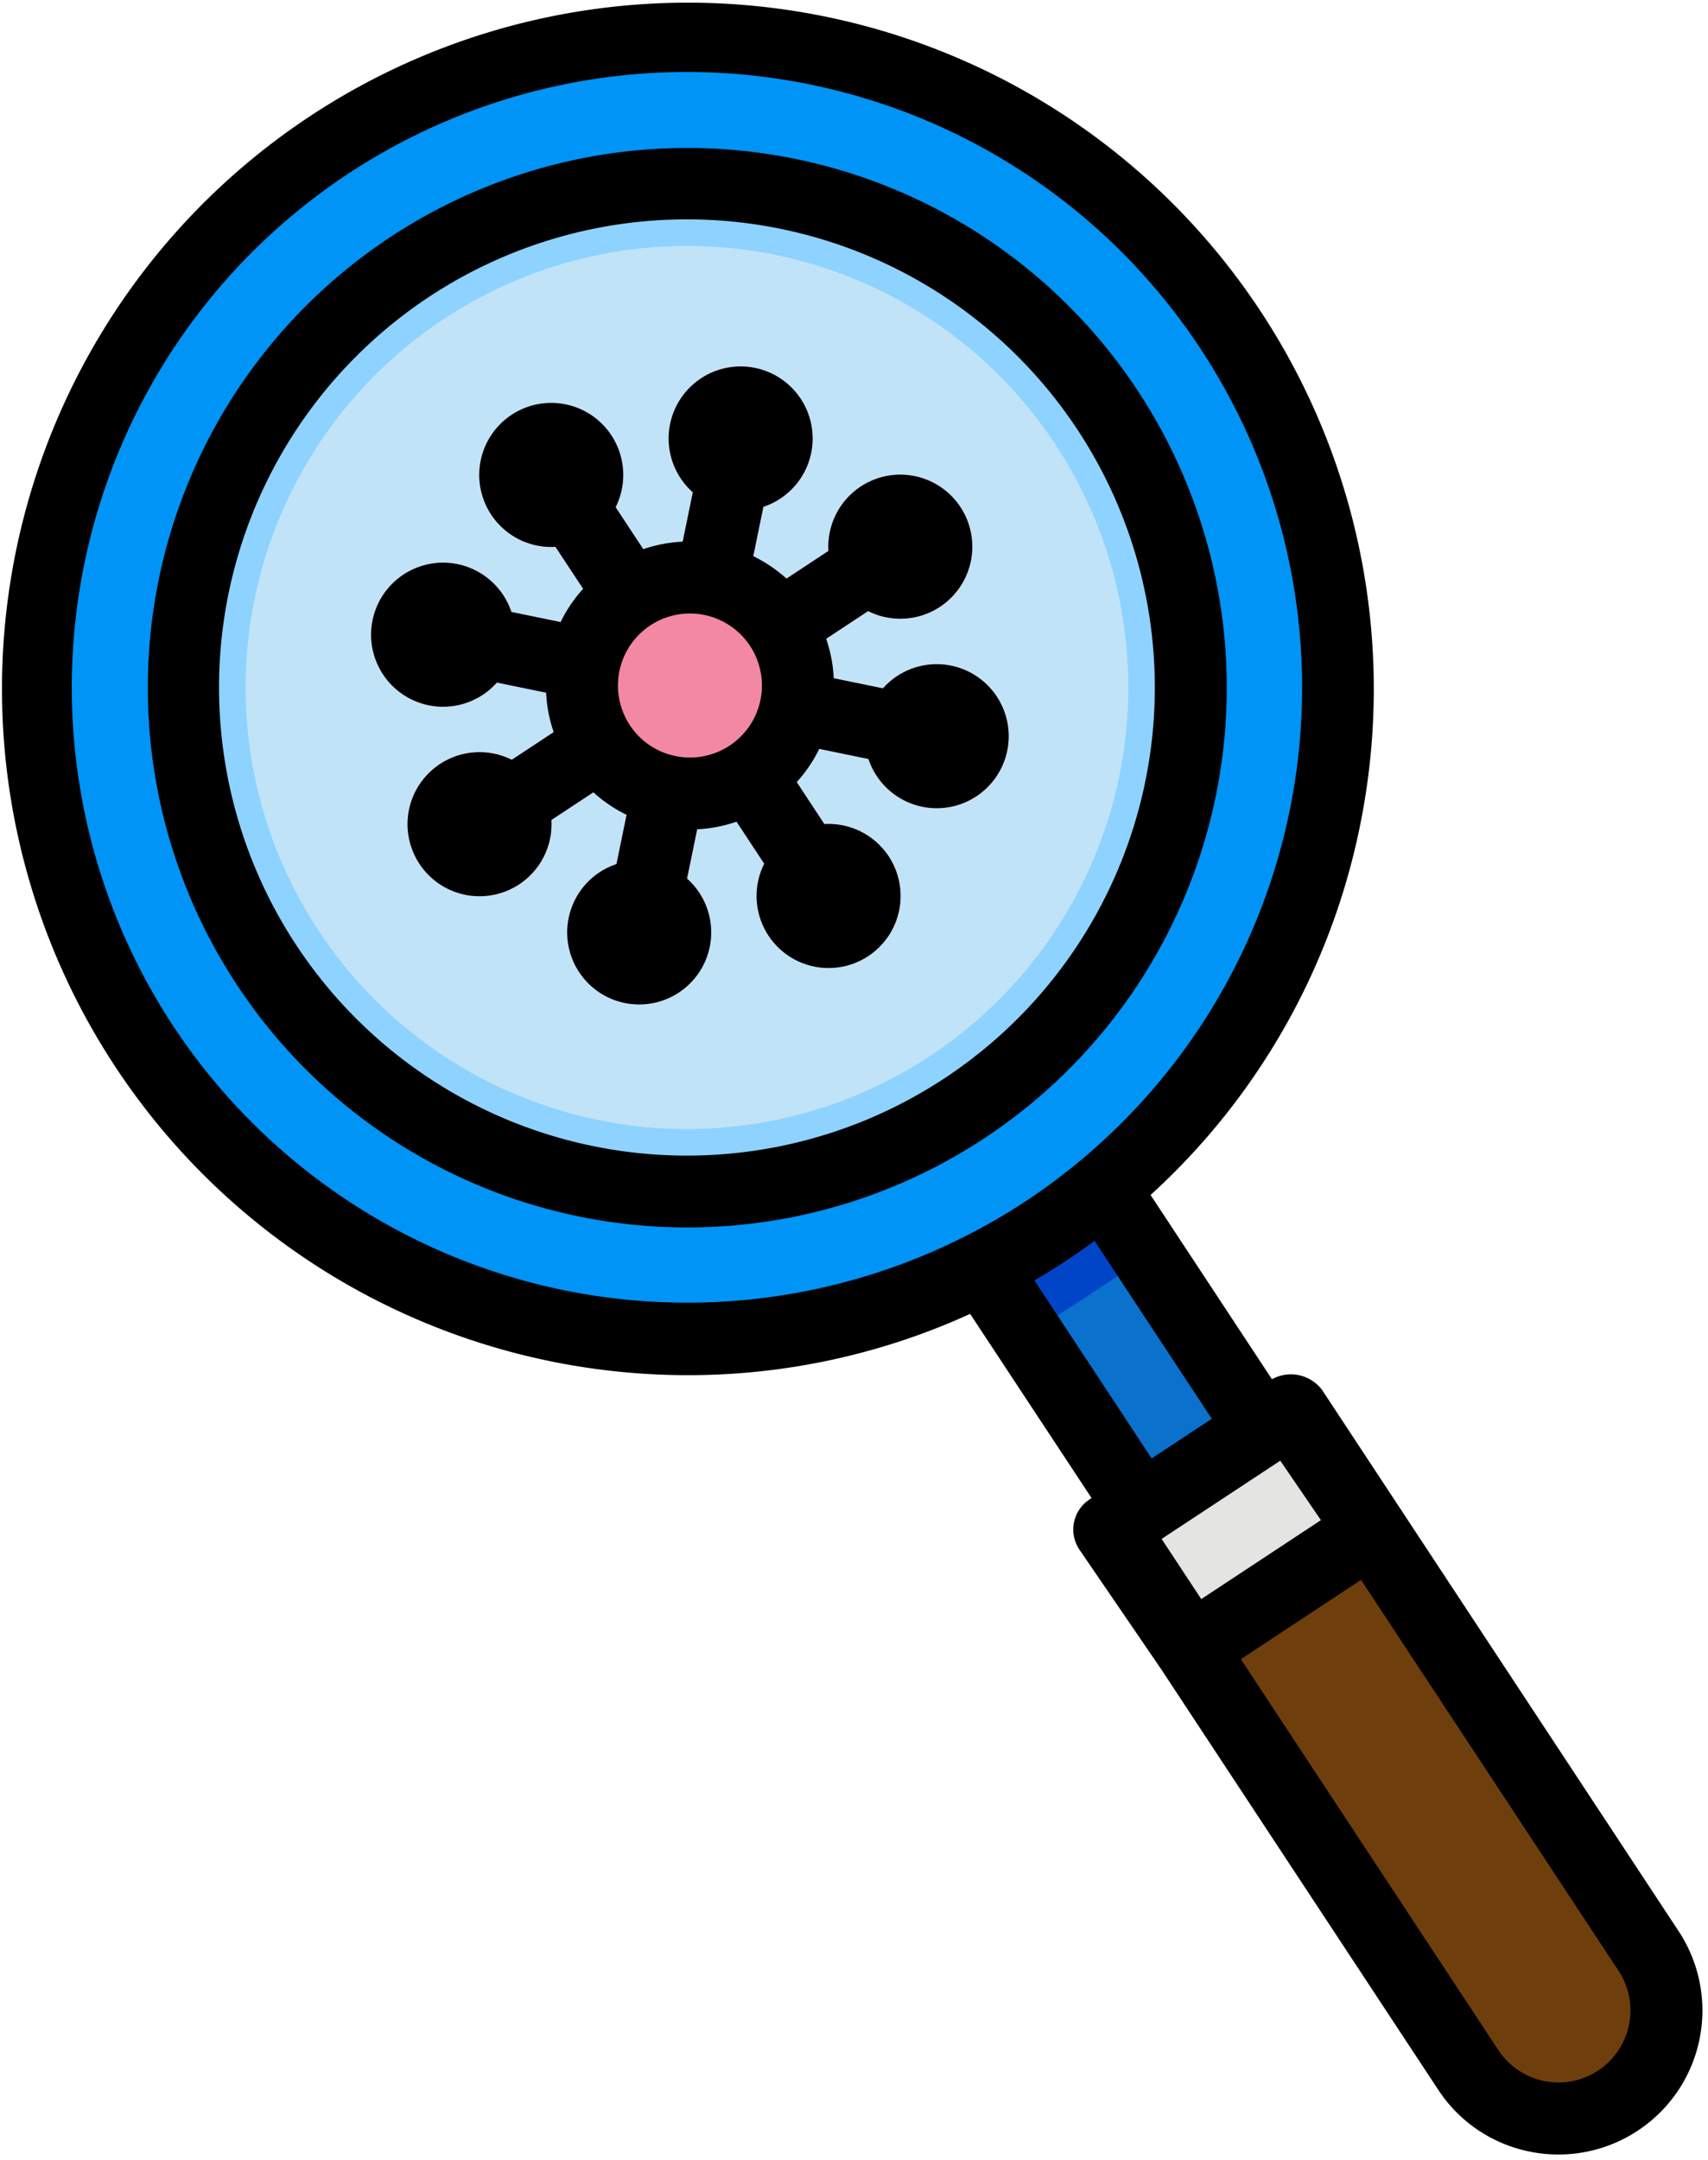 <svg xmlns="http://www.w3.org/2000/svg" width="143.201" height="181.014" viewBox="0 0 143.201 181.014"><defs><style>.a{fill:#0a71cd;}.b{fill:#0045c7;}.c{fill:#6e3f0d;}.d{fill:#e4e4e2;}.e{fill:#0094f6;}.f{fill:#8ed2ff;}.g{fill:#c1e3f7;}.h{fill:#c75b93;}.i{fill:#f388a2;}</style></defs><g transform="translate(-52.444 -17.362)"><rect class="a" width="12.07" height="29.837" transform="translate(133.229 121.127) rotate(-33.388)"/><rect class="b" width="12.07" height="9.737" transform="translate(133.2 121.163) rotate(-33.372)"/><path class="c" d="M0,0H18.106V54.317A9.053,9.053,0,0,1,9.053,63.37h0A9.053,9.053,0,0,1,0,54.317Z" transform="translate(145.655 145.464) rotate(-33.388)"/><rect class="d" width="18.106" height="12.07" transform="translate(145.655 145.464) rotate(-33.388)"/><circle class="e" cx="54.592" cy="54.592" r="54.592" transform="translate(55.445 20.38)"/><circle class="f" cx="42.247" cy="42.247" r="42.247" transform="translate(67.791 32.726)"/><circle class="g" cx="37.001" cy="37.001" r="37.001" transform="translate(73.037 37.972)"/><path class="h" d="M179.384,135.169a3.015,3.015,0,0,1-2.523-1.358l-4.984-7.558a3.017,3.017,0,1,1,5.04-3.32l4.981,7.559a3.018,3.018,0,0,1-2.517,4.677Z" transform="translate(-74.072 -64.903)"/><path class="h" d="M162.67,159.847a3.024,3.024,0,0,1-.61-.062l-8.868-1.822a3.018,3.018,0,1,1,1.215-5.912l8.867,1.822a3.018,3.018,0,0,1-.6,5.974Z" transform="translate(-61.244 -83.845)"/><path class="h" d="M160.739,185.876a3.018,3.018,0,0,1-1.664-5.537l7.559-4.982a3.018,3.018,0,0,1,3.321,5.039l-7.559,4.982A3,3,0,0,1,160.739,185.876Z" transform="translate(-65.564 -98.088)"/><path class="h" d="M191.156,200.063a3.052,3.052,0,0,1-.611-.062,3.018,3.018,0,0,1-2.348-3.563l1.822-8.868a3.018,3.018,0,1,1,5.912,1.215l-1.822,8.867A3.018,3.018,0,0,1,191.156,200.063Z" transform="translate(-84.508 -104.504)"/><path class="h" d="M219.006,195.284a3.015,3.015,0,0,1-2.523-1.358l-4.982-7.559a3.017,3.017,0,1,1,5.04-3.32l4.982,7.559a3.018,3.018,0,0,1-2.517,4.677Z" transform="translate(-98.75 -102.343)"/><path class="h" d="M233.192,174.339a3.021,3.021,0,0,1-.61-.062l-8.868-1.822a3.018,3.018,0,1,1,1.215-5.912l8.868,1.822a3.018,3.018,0,0,1-.6,5.974Z" transform="translate(-105.165 -92.87)"/><path class="h" d="M205.647,129.536a3.02,3.02,0,0,1-2.959-3.626l1.822-8.868a3.018,3.018,0,1,1,5.912,1.215l-1.822,8.868A3.018,3.018,0,0,1,205.647,129.536Z" transform="translate(-93.532 -60.579)"/><circle class="i" cx="6.035" cy="6.035" r="6.035" transform="translate(92.63 51.134)"/><circle class="i" cx="6.035" cy="6.035" r="6.035" transform="translate(83.563 64.519)"/><circle class="i" cx="6.035" cy="6.035" r="6.035" transform="translate(86.617 80.395)"/><circle class="i" cx="6.035" cy="6.035" r="6.035" transform="translate(100.002 89.462)"/><circle class="i" cx="6.035" cy="6.035" r="6.035" transform="translate(115.878 86.408)"/><circle class="i" cx="6.035" cy="6.035" r="6.035" transform="translate(124.945 73.023)"/><path class="h" d="M220.856,146.254a3.018,3.018,0,0,1-1.663-5.537l7.559-4.982a3.017,3.017,0,1,1,3.32,5.04l-7.559,4.981a3,3,0,0,1-1.656.5Z" transform="translate(-103.005 -73.412)"/><circle class="i" cx="6.035" cy="6.035" r="6.035" transform="translate(121.891 57.147)"/><circle class="i" cx="6.035" cy="6.035" r="6.035" transform="translate(108.506 48.08)"/><circle class="i" cx="9.053" cy="9.053" r="9.053" transform="translate(101.237 65.754)"/><path d="M183.564,123.854a6.028,6.028,0,0,0-5.723,1.9l-4.125-.848a11.92,11.92,0,0,0-.637-3.311l3.516-2.318a6.035,6.035,0,1,0-3.322-5.039l-3.518,2.319a12,12,0,0,0-2.791-1.883l.849-4.134a6.035,6.035,0,1,0-5.912-1.215l-.849,4.135a12,12,0,0,0-3.308.63l-2.319-3.518a6.035,6.035,0,1,0-5.039,3.321l2.318,3.516a11.9,11.9,0,0,0-1.891,2.791l-4.125-.848a6.035,6.035,0,1,0-1.214,5.912l4.125.848a11.905,11.905,0,0,0,.637,3.311l-3.516,2.318a6.035,6.035,0,1,0,3.322,5.04l3.516-2.318a11.929,11.929,0,0,0,2.791,1.891l-.848,4.125a6.035,6.035,0,1,0,5.911,1.215l.849-4.131a11.914,11.914,0,0,0,3.307-.637l2.321,3.522a6.035,6.035,0,1,0,5.039-3.319l-2.318-3.516a11.905,11.905,0,0,0,1.891-2.791l4.125.848a6.033,6.033,0,1,0,6.936-7.817Zm-23.121,7.572a5.994,5.994,0,0,1-3.824-2.59h0a6.035,6.035,0,1,1,3.824,2.591Z" transform="translate(-51.369 -50.708)"/><path d="M174.834,104.547a45.231,45.231,0,1,0-19.429,28.683A45.231,45.231,0,0,0,174.834,104.547Zm-22.75,23.644a39.229,39.229,0,1,1,16.838-24.859,39.229,39.229,0,0,1-16.838,24.859Z" transform="translate(-20.459 -20.464)"/><path d="M166.468,86.568A57.507,57.507,0,1,0,110.155,132.6a56.946,56.946,0,0,0,23.626-5.136L143.963,142.9l-.175.115a3.018,3.018,0,0,0-.83,4.225l6.829,9.982,23.239,35.259a11.991,11.991,0,0,0,7.65,5.18,12.07,12.07,0,0,0,12.508-18.466l-29.893-45.353a3.269,3.269,0,0,0-4.205-.9L148.91,117.5a57.181,57.181,0,0,0,17.558-30.934ZM66.975,103.354a51.575,51.575,0,1,1,71.444,14.682,51.633,51.633,0,0,1-71.444-14.682Zm82.861,42.969,9.948-6.556,3.408,4.982-10.034,6.614Zm39.182,40.727a6.035,6.035,0,0,1-10.951,2.107L156.478,156.4l10.078-6.643,21.589,32.755a6,6,0,0,1,.872,4.536Zm-34.975-50.795L149,139.576l-9.83-14.913c.865-.508,1.723-1.032,2.567-1.588s1.668-1.132,2.476-1.726Z" transform="translate(0)"/></g></svg>